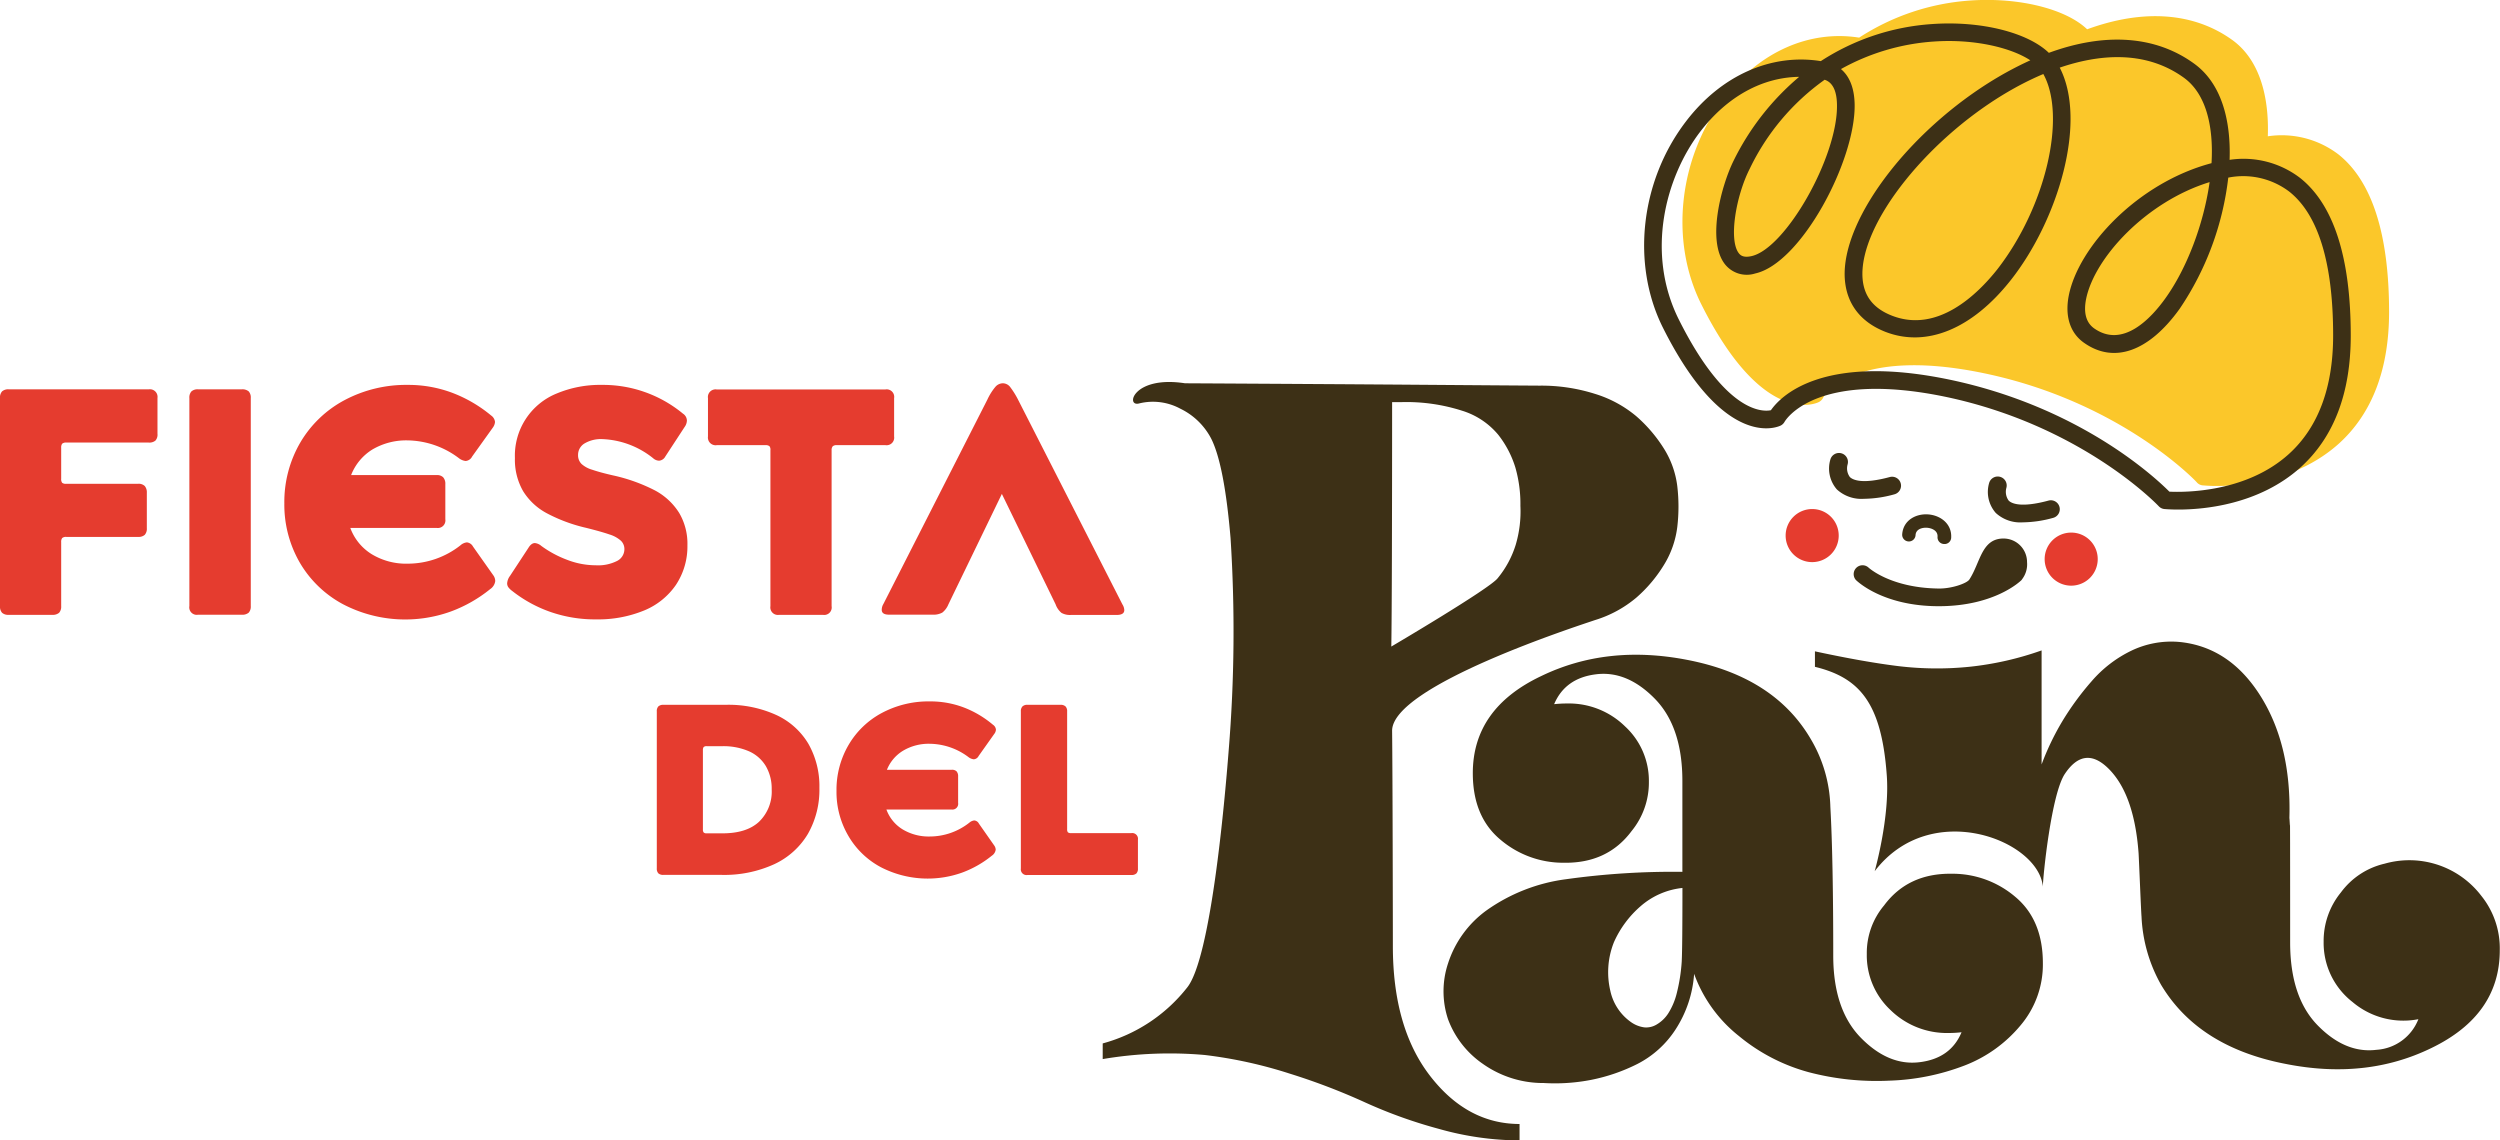 <svg id="Capa_1" data-name="Capa 1" xmlns="http://www.w3.org/2000/svg" viewBox="0 0 434.34 198.13"><defs><style>.cls-1{fill:#3d3016;}.cls-2{fill:#e53c2f;}.cls-3{fill:#fbc72a;}</style></defs><path class="cls-1" d="M213.79,93.47q-1.08-12.72-3.36-17.26A11.85,11.85,0,0,0,205.06,71a10,10,0,0,0-7.18-.9c-2.38.6-1-4.89,8-3.51q25.24.14,40.95.26T267.5,67a30.81,30.81,0,0,1,9.61,1.43,20.5,20.5,0,0,1,7.18,3.89,25.07,25.07,0,0,1,4.77,5.58,15.9,15.9,0,0,1,2.35,6.61,30.43,30.43,0,0,1,0,7,16.34,16.34,0,0,1-2.35,6.68,24.3,24.3,0,0,1-4.77,5.64,20.35,20.35,0,0,1-7.18,3.9c-2.91,1-35.34,11.43-35.25,19.26s.13,33.6.13,37.4q0,14.15,6.45,22.51T264,195.28v2.85a52.14,52.14,0,0,1-14-2,83,83,0,0,1-12.83-4.6,111.49,111.49,0,0,0-13.09-5,78.31,78.31,0,0,0-14.77-3.24,69.52,69.52,0,0,0-17.73.71v-2.72a27.93,27.93,0,0,0,14.64-9.67c4.12-5,6.53-32,7.25-41.29A253.26,253.26,0,0,0,213.79,93.47ZM243.6,69.86h-1.74c0,19.28-.05,37.46-.14,42.47,0,0,17-10,18.47-11.86a17.08,17.08,0,0,0,3.15-5.84,20.43,20.43,0,0,0,.81-6.74,23,23,0,0,0-.88-6.68,17.53,17.53,0,0,0-2.95-5.65A13.21,13.21,0,0,0,254,71.35,31.67,31.67,0,0,0,243.6,69.86Z"/><path class="cls-1" d="M294.33,169.19a20.25,20.25,0,0,1-3.23,9.67,17.24,17.24,0,0,1-6.65,6,31.43,31.43,0,0,1-8,2.75,32.85,32.85,0,0,1-8.23.55,18.14,18.14,0,0,1-10.64-3.36,16.28,16.28,0,0,1-6-7.71,15.37,15.37,0,0,1,0-9.72,18.28,18.28,0,0,1,6.65-9.18,30.72,30.72,0,0,1,13.87-5.44,134.23,134.23,0,0,1,20.19-1.28V135.68q0-9.42-4.81-14.31t-10.19-4.22c-3.59.44-6,2.18-7.28,5.19a21.77,21.77,0,0,1,2.28-.12,13.94,13.94,0,0,1,10.06,4,12.84,12.84,0,0,1,4.12,9.6,13.31,13.31,0,0,1-3,8.56q-4.19,5.63-11.78,5.51a16.81,16.81,0,0,1-11-4q-4.81-4-4.81-11.56,0-11.25,11.9-16.88,11.4-5.51,25.32-2.81,15.19,2.92,21.53,13.82A24.24,24.24,0,0,1,318,140.2q.5,8.94.5,25.81,0,9.42,4.82,14.31t10.19,4.22q5.39-.66,7.28-5.2a19.36,19.36,0,0,1-2.28.13,14,14,0,0,1-10.07-4,13,13,0,0,1-4.11-9.72,12.82,12.82,0,0,1,3-8.44q4.17-5.62,11.78-5.51a16.81,16.81,0,0,1,11,4q4.81,4,4.81,11.56a16.36,16.36,0,0,1-3.86,10.76,23.69,23.69,0,0,1-9.75,7,39.94,39.94,0,0,1-13.1,2.63,46.35,46.35,0,0,1-13.93-1.46A32.2,32.2,0,0,1,302.12,180,24.29,24.29,0,0,1,294.33,169.19Zm-2.15-2.2q.12-2.56.12-12.72a13.12,13.12,0,0,0-7.21,3.12,17.88,17.88,0,0,0-4.69,6.3,14.05,14.05,0,0,0-.63,8.44,8.93,8.93,0,0,0,3.67,5.5,5.19,5.19,0,0,0,2.22.86,3.49,3.49,0,0,0,2.15-.49,6.06,6.06,0,0,0,2-1.9,11.88,11.88,0,0,0,1.52-3.61A30.39,30.39,0,0,0,292.18,167Z"/><path class="cls-1" d="M354.92,154.05c-.7-8.06-19.48-15.45-29.22-2.69,0,0,2.68-9.38,2.09-16.8-.93-12.55-4.79-16.83-12.47-18.71v-2.69q8.48,1.83,14.5,2.57a55.92,55.92,0,0,0,12.28.12A54.33,54.33,0,0,0,354.7,113v19.81a45.41,45.41,0,0,1,3.61-7.52,49,49,0,0,1,5.06-6.91,21.44,21.44,0,0,1,6.9-5.32,16,16,0,0,1,8.36-1.53q8.75.86,14.12,9.42t5,21.16c.08,6.12.13-13.11.13,21.63q0,9.54,4.81,14.43t10.19,4.22a8.37,8.37,0,0,0,7.28-5.32,13.66,13.66,0,0,1-11.46-3,13,13,0,0,1-5-10.46,13.29,13.29,0,0,1,3-8.56,13.1,13.1,0,0,1,7.6-5,15.72,15.72,0,0,1,16.78,5.57,14.55,14.55,0,0,1,3.22,9.47q0,11.26-11.9,17Q411,187.64,397,184.82q-15.08-2.94-21.53-13.7a26.43,26.43,0,0,1-3.41-11.87c-.09-1.06-.43-9.68-.51-11q-.77-10.53-5.45-14.93-4.05-3.78-7.34,1.1C356.39,137.87,354.92,152.36,354.92,154.05Z"/><path class="cls-2" d="M114.38,122.73a1.23,1.23,0,0,1,.87-.28h10.82a20.07,20.07,0,0,1,8.82,1.78,12.62,12.62,0,0,1,5.56,5,14.87,14.87,0,0,1,1.91,7.65,15.48,15.48,0,0,1-2,8,13.36,13.36,0,0,1-5.84,5.26,20.88,20.88,0,0,1-9.2,1.86H115.25a1.23,1.23,0,0,1-.87-.27,1.19,1.19,0,0,1-.27-.87V123.6A1.19,1.19,0,0,1,114.38,122.73Zm17.47,20.06a7.28,7.28,0,0,0,2.22-5.66,7.75,7.75,0,0,0-1-4,6.46,6.46,0,0,0-2.89-2.58,11.1,11.1,0,0,0-4.72-.91h-2.66a.72.72,0,0,0-.55.15.87.87,0,0,0-.13.53v13.79a.82.82,0,0,0,.13.52.72.72,0,0,0,.55.15h2.49C128.19,144.82,130.37,144.15,131.85,142.79Z"/><path class="cls-2" d="M166.18,134a1.26,1.26,0,0,1,.28.89v4.6a1,1,0,0,1-1.15,1.15H154a6.73,6.73,0,0,0,2.83,3.46,8.76,8.76,0,0,0,4.7,1.23,11.12,11.12,0,0,0,6.89-2.41,1.58,1.58,0,0,1,.84-.38,1,1,0,0,1,.81.55l2.66,3.8a1.35,1.35,0,0,1,.26.72,1.49,1.49,0,0,1-.68,1.06,18.11,18.11,0,0,1-5.12,2.92,17.74,17.74,0,0,1-14.12-.91,14.29,14.29,0,0,1-5.68-5.46,15.05,15.05,0,0,1-2.06-7.8,15.4,15.4,0,0,1,2.1-8,14.69,14.69,0,0,1,5.79-5.56,17.19,17.19,0,0,1,8.35-2,16.33,16.33,0,0,1,5.9,1.06,17.6,17.6,0,0,1,5.05,3,1.14,1.14,0,0,1,.51.84,1.34,1.34,0,0,1-.3.76l-2.7,3.81a1.05,1.05,0,0,1-.85.59,1.89,1.89,0,0,1-.85-.33,11.38,11.38,0,0,0-6.8-2.37,8.71,8.71,0,0,0-4.59,1.18,6.81,6.81,0,0,0-2.85,3.34h11.24A1.12,1.12,0,0,1,166.18,134Z"/><path class="cls-2" d="M177.64,122.73a1.19,1.19,0,0,1,.87-.28h5.7a1.25,1.25,0,0,1,.91.28,1.19,1.19,0,0,1,.28.87v20.46a.88.88,0,0,0,.12.53.74.74,0,0,0,.55.15h10.49a1,1,0,0,1,1.14,1.14v5a1.19,1.19,0,0,1-.27.87,1.23,1.23,0,0,1-.87.27H178.51a1,1,0,0,1-1.15-1.14V123.6A1.19,1.19,0,0,1,177.64,122.73Z"/><path class="cls-2" d="M.36,68a1.59,1.59,0,0,1,1.15-.36H25.85a1.33,1.33,0,0,1,1.51,1.51v6.21A1.54,1.54,0,0,1,27,76.55a1.65,1.65,0,0,1-1.15.34H11.52a1,1,0,0,0-.72.2,1.09,1.09,0,0,0-.17.69v5.38a1.07,1.07,0,0,0,.17.72,1,1,0,0,0,.72.17H24a1.52,1.52,0,0,1,1.15.39,1.7,1.7,0,0,1,.36,1.18v6.15a1.59,1.59,0,0,1-.36,1.15,1.6,1.6,0,0,1-1.15.36H11.52a1,1,0,0,0-.72.2,1.1,1.1,0,0,0-.17.7v11.13a1.59,1.59,0,0,1-.36,1.15,1.7,1.7,0,0,1-1.21.36H1.51a1.59,1.59,0,0,1-1.15-.36A1.59,1.59,0,0,1,0,105.31V69.17A1.59,1.59,0,0,1,.36,68Z"/><path class="cls-2" d="M33.26,68a1.59,1.59,0,0,1,1.15-.36H42a1.7,1.7,0,0,1,1.21.36,1.59,1.59,0,0,1,.36,1.15v36.14a1.59,1.59,0,0,1-.36,1.15,1.7,1.7,0,0,1-1.21.36H34.41a1.3,1.3,0,0,1-1.51-1.51V69.17A1.59,1.59,0,0,1,33.26,68Z"/><path class="cls-2" d="M77,82.93a1.68,1.68,0,0,1,.37,1.18v6.1a1.32,1.32,0,0,1-1.51,1.51h-15a9,9,0,0,0,3.75,4.58,11.5,11.5,0,0,0,6.21,1.63A14.81,14.81,0,0,0,80,94.74a2,2,0,0,1,1.12-.51,1.39,1.39,0,0,1,1.06.73l3.53,5a1.73,1.73,0,0,1,.33,1,2,2,0,0,1-.89,1.4,24.09,24.09,0,0,1-6.77,3.86A23.35,23.35,0,0,1,59.64,105a19.14,19.14,0,0,1-7.53-7.21A20.09,20.09,0,0,1,49.4,87.46a20.49,20.49,0,0,1,2.77-10.57,19.54,19.54,0,0,1,7.67-7.36,22.77,22.77,0,0,1,11-2.66,21.72,21.72,0,0,1,7.8,1.4,23.71,23.71,0,0,1,6.69,3.92,1.55,1.55,0,0,1,.67,1.12,1.93,1.93,0,0,1-.39,1l-3.58,5a1.4,1.4,0,0,1-1.13.78,2.35,2.35,0,0,1-1.11-.44,15.11,15.11,0,0,0-9-3.14,11.58,11.58,0,0,0-6.07,1.57A9.09,9.09,0,0,0,61,82.54H75.87A1.48,1.48,0,0,1,77,82.93Z"/><path class="cls-2" d="M92.93,94.35a2,2,0,0,1,1.12.5,18.62,18.62,0,0,0,4.53,2.43,13.83,13.83,0,0,0,4.92.93,7.28,7.28,0,0,0,3.72-.76,2.29,2.29,0,0,0,1.26-2,2,2,0,0,0-.61-1.51,5.29,5.29,0,0,0-2-1.09c-.92-.32-2.26-.7-4.06-1.15A27.83,27.83,0,0,1,95,89.17a10.81,10.81,0,0,1-4.11-3.83,10.94,10.94,0,0,1-1.43-5.76,11.64,11.64,0,0,1,7.27-11.22,19.51,19.51,0,0,1,7.84-1.49,21.82,21.82,0,0,1,14.09,5,1.47,1.47,0,0,1,.68,1.18,2,2,0,0,1-.39,1.12l-3.36,5.14a1.37,1.37,0,0,1-1.07.73,1.62,1.62,0,0,1-1.06-.44,15,15,0,0,0-8.78-3.31,5.6,5.6,0,0,0-3.14.76,2.31,2.31,0,0,0-1.11,2,2.11,2.11,0,0,0,.61,1.56,4.71,4.71,0,0,0,1.85,1c.82.28,2,.62,3.69,1a29.74,29.74,0,0,1,7.22,2.6A11.12,11.12,0,0,1,118,89.12a10.52,10.52,0,0,1,1.43,5.62,12.06,12.06,0,0,1-2,6.88,12.4,12.4,0,0,1-5.54,4.45,21.09,21.09,0,0,1-8.33,1.54,23.56,23.56,0,0,1-8-1.32A22.84,22.84,0,0,1,89,102.68a3.2,3.2,0,0,1-.67-.64,1.16,1.16,0,0,1-.22-.7,2.43,2.43,0,0,1,.5-1.29l3.19-4.86C92.14,94.63,92.52,94.35,92.93,94.35Z"/><path class="cls-2" d="M133.69,77.53a1,1,0,0,0-.7-.19h-8.45A1.34,1.34,0,0,1,123,75.83V69.17a1.33,1.33,0,0,1,1.51-1.51h29.32a1.31,1.31,0,0,1,1.51,1.51v6.66a1.32,1.32,0,0,1-1.51,1.51h-8.45a1,1,0,0,0-.7.19,1,1,0,0,0-.2.7v27.08a1.3,1.3,0,0,1-1.51,1.51h-7.61a1.31,1.31,0,0,1-1.51-1.51V78.23A1,1,0,0,0,133.69,77.53Z"/><path class="cls-2" d="M172.91,67.24a1.75,1.75,0,0,1,1.31-.65,1.62,1.62,0,0,1,1.26.62,14.45,14.45,0,0,1,1.43,2.3L195,105a2,2,0,0,1,.33,1c0,.56-.45.84-1.34.84h-7.95a3,3,0,0,1-1.62-.36A3.37,3.37,0,0,1,183.4,105l-9.34-19.19L164.77,105a3.45,3.45,0,0,1-1.06,1.43,3.18,3.18,0,0,1-1.68.36h-7.56c-.86,0-1.28-.28-1.28-.84a1.94,1.94,0,0,1,.28-1l18.07-35.52A9.92,9.92,0,0,1,172.91,67.24Z"/><path class="cls-3" d="M406.25,26.81A16.25,16.25,0,0,0,394,23.68c.25-7-1.48-13.35-6.17-16.73-6.7-4.82-15.48-5.42-25.22-1.86-3.68-3.53-11.81-5.59-20.3-5A40.46,40.46,0,0,0,323,6.54C314.37,5.17,305.67,9,299.56,17c-7.92,10.37-9.52,24.77-4,35.83,10.79,21.58,20.08,17.24,20.47,17a1.63,1.63,0,0,0,.68-.67c0-.09,5.13-9.08,28-4.31,23.73,4.94,36.9,18.83,37,19a1.55,1.55,0,0,0,1,.48c.13,0,1,.1,2.39.1,4.42,0,14-.84,21.26-7.37,5.78-5.24,8.71-12.94,8.71-22.89C415.06,40.67,412.1,31.44,406.25,26.81Z"/><path class="cls-1" d="M352.17,97.65a4.09,4.09,0,0,0-4.09-4.09c-3.83,0-4,4.16-5.93,7.12-.45.69-3.11,1.6-5.32,1.57-8.31-.1-12.13-3.57-12.21-3.65a1.54,1.54,0,0,0-2.17,2.18c.19.18,4.66,4.54,14.38,4.54s14.2-4.36,14.38-4.54a1.53,1.53,0,0,0,.11-.16A4.27,4.27,0,0,0,352.17,97.65Z"/><path class="cls-1" d="M323.83,86.66a6.3,6.3,0,0,1-4.7-1.63A5.51,5.51,0,0,1,318,79.84a1.54,1.54,0,0,1,3,.83,2.54,2.54,0,0,0,.39,2.21c.45.44,2,1.33,6.93,0a1.53,1.53,0,0,1,.81,3A20.31,20.31,0,0,1,323.83,86.66Z"/><path class="cls-1" d="M351.44,90.75a6.3,6.3,0,0,1-4.7-1.63,5.53,5.53,0,0,1-1.16-5.19,1.54,1.54,0,0,1,3,.83,2.59,2.59,0,0,0,.4,2.21c.44.45,2,1.33,6.92,0a1.53,1.53,0,0,1,.81,3A20.25,20.25,0,0,1,351.44,90.75Z"/><path class="cls-2" d="M364.45,97.14a4.61,4.61,0,1,1-4.61-4.61A4.6,4.6,0,0,1,364.45,97.14Z"/><path class="cls-2" d="M319.45,93.05a4.61,4.61,0,1,1-4.6-4.61A4.6,4.6,0,0,1,319.45,93.05Z"/><path class="cls-1" d="M337.69,94.51a1.16,1.16,0,0,1-1.07-1.24c.08-1.14-1.11-1.53-1.82-1.58s-1.95.16-2,1.3a1.16,1.16,0,0,1-2.32-.16c.18-2.47,2.41-3.61,4.51-3.46s4.15,1.6,4,4.07A1.15,1.15,0,0,1,337.69,94.51Z"/><path class="cls-1" d="M378.45,88.53c-1.38,0-2.26-.08-2.4-.09a1.54,1.54,0,0,1-1-.49c-.13-.14-13.29-14-37-19-22.84-4.76-27.93,4.23-28,4.32a1.58,1.58,0,0,1-.67.66c-.4.2-9.68,4.53-20.47-17-5.53-11.06-3.93-25.46,4-35.83,6.1-8,14.81-11.86,23.43-10.48a40.36,40.36,0,0,1,19.33-6.44c8.49-.6,16.62,1.46,20.29,5,9.75-3.57,18.52-3,25.22,1.86,4.7,3.38,6.43,9.7,6.18,16.73a16.18,16.18,0,0,1,12.23,3.13c5.86,4.63,8.82,13.85,8.82,27.4,0,10-2.93,17.66-8.71,22.89C392.48,87.7,382.87,88.53,378.45,88.53Zm-1.55-3.11c2.52.12,13.3.22,20.77-6.55,5.1-4.63,7.68-11.56,7.68-20.6,0-12.56-2.57-21-7.65-25a13.25,13.25,0,0,0-10.57-2.41,51.16,51.16,0,0,1-8.44,22.78c-5.36,7.47-11.44,9.62-16.67,5.88-2.38-1.7-3.3-4.6-2.6-8.17,1.68-8.51,12-19.61,24.8-23,.38-6.39-.94-12.07-4.82-14.86-6.8-4.9-14.94-4-21.55-1.74,4.85,9.38-.31,26.53-8.5,36.91-6.7,8.49-14.63,11.76-21.77,9-4.33-1.69-6.77-4.87-7.07-9.2-.72-10.59,12.09-27,28-35.85q2.13-1.18,4.23-2.13c-3.24-2.14-9.61-3.77-16.82-3.26A38.38,38.38,0,0,0,319.84,12c1.26,1.06,2.34,2.93,2.38,6.23.1,9.79-9.31,27.51-17.27,29.28a4.84,4.84,0,0,1-5.27-1.61c-3.21-4.11-.6-13.73,1.52-18a45,45,0,0,1,11.38-14.55c-6.42.08-12.53,3.43-17.22,9.57-6,7.87-9.48,21-3.69,32.59,8.1,16.19,14.51,16.07,16,15.76,1.6-2.3,8.75-9.95,31-5.32C361.27,70.68,374.37,82.88,376.9,85.42ZM308.71,72.59h0Zm75.18-40.95c-11,3.39-20,13.11-21.46,20.31-.47,2.38,0,4.09,1.37,5.08,5,3.56,9.91-1.72,12.39-5.18C379.9,46.69,382.85,39,383.89,31.64ZM355,12.86a51.66,51.66,0,0,0-5,2.44c-14.71,8.17-27.05,23.57-26.41,33,.22,3.15,1.89,5.29,5.13,6.55,7.92,3.08,14.83-3.71,18.24-8C355.43,36,359.08,20.23,355,12.86Zm-38,1A40.43,40.43,0,0,0,304,29.3C301.6,34,300.29,41.69,302.1,44c.3.39.83.8,2.19.5,5.93-1.31,15-17.26,14.86-26.25C319.12,14.82,317.71,14.06,316.92,13.83Z"/></svg>